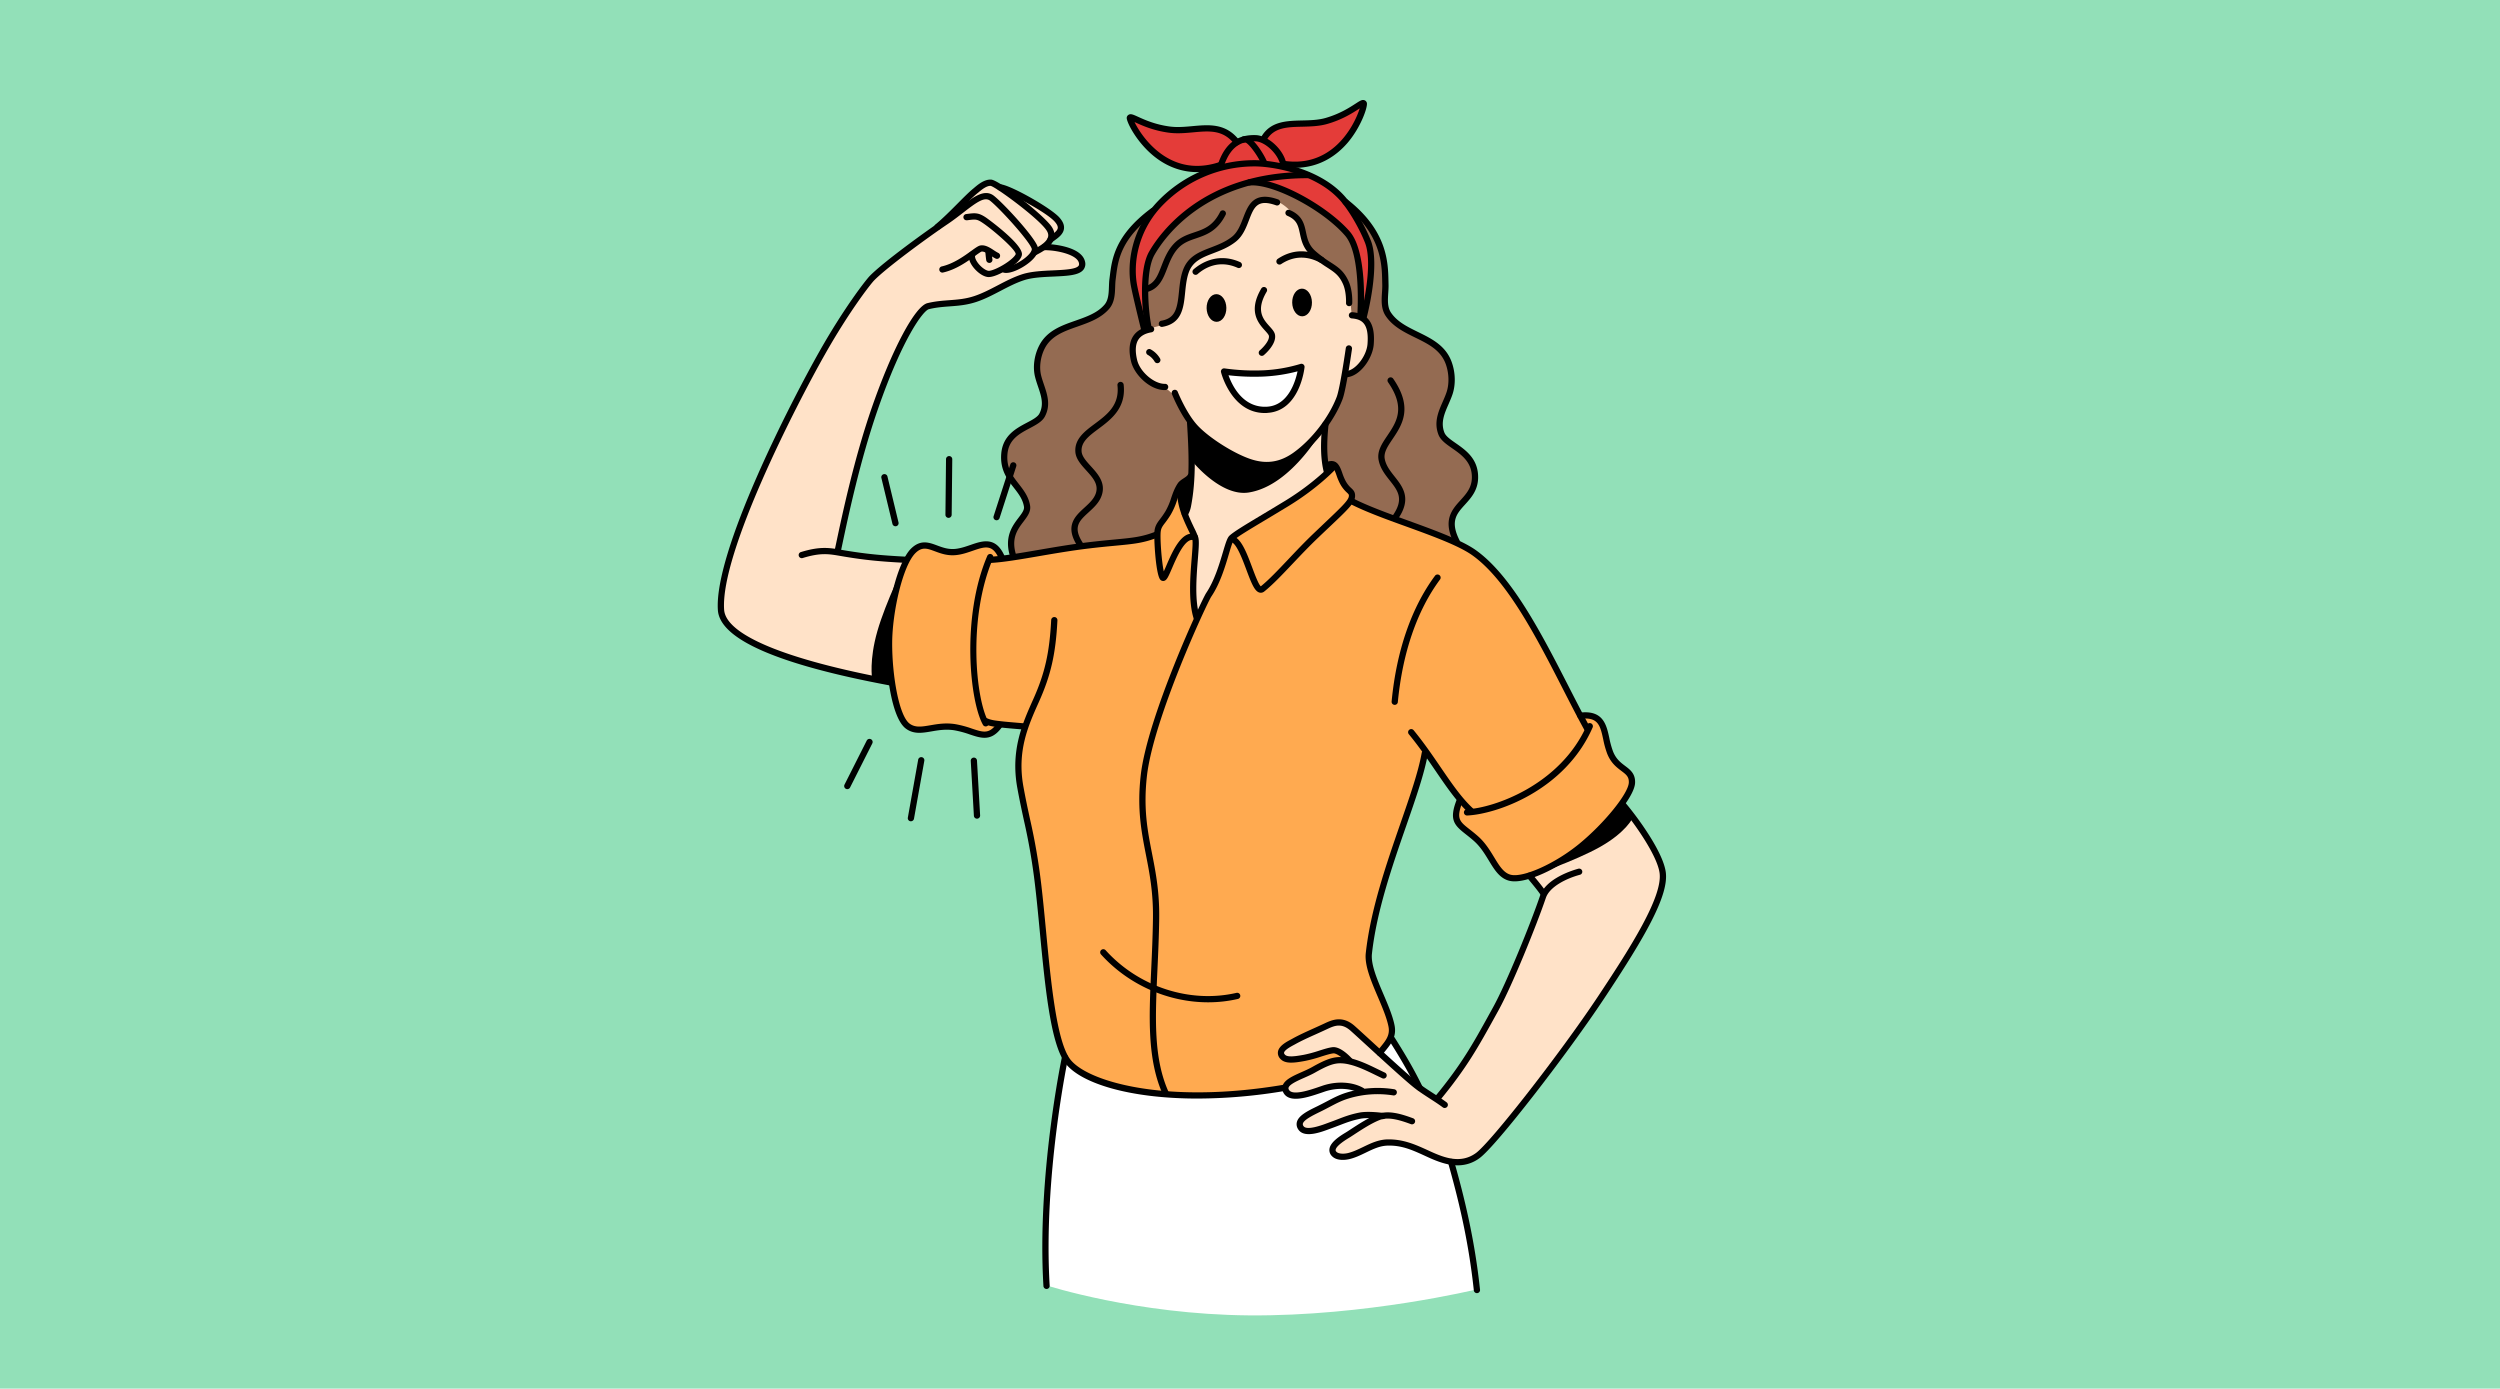 <svg id="Layer_1" data-name="Layer 1" xmlns="http://www.w3.org/2000/svg" viewBox="0 0 2742 1523"><defs><style>.cls-3,.cls-5,.cls-7{fill-rule:evenodd}.cls-3{fill:#fff}.cls-5{fill:#ffe2c8}</style></defs><path d="M0 0h2742v1523H0Z" style="fill-rule:evenodd;fill:#92e0b8" id="Ñëîé_3" data-name="Ñëîé 3"/><g id="Ñëîé_2" data-name="Ñëîé 2"><path d="M1140.58 382.51c1.27-2.6 8.06-12.15 15.48-16.41 19.75-11.35 51.63-20.68 55.94-27.09 12.89-19.19 4.39-43.09 15-64.83 13.71-28 32.75-39.61 32.75-39.61s51.78-37.7 107.5-39.11 115.41 33.45 115.41 33.45 22.94 15.4 32.07 44.38c6.15 19.51 1 54.57 8.47 71.73 7 16 32.65 19.83 50.06 32.73 7.31 5.42 15.42 16.44 17.62 23.61 1.42 4.64 1 15.74-.72 23.78-3.73 17.15-12 34.44-10.57 44.37 2.15 14.94 36.67 33 38.29 45.6 3.74 29.08-15.57 37.38-23.18 50.29-6 10.22-.41 28.09-.41 28.09l-483.86 16s-3.48-15.8.92-26c4.21-9.83 16.35-13.8 14.71-27.41-1.69-14.06-14-22.83-20.24-36.11-4.8-10.19-4.67-25.38-1.7-33.47 4.7-12.77 37.08-21 41-35.75 5.55-20.89-14.65-47.46-4.54-68.24Z" style="fill:#946b52;fill-rule:evenodd"/><path class="cls-3" d="m1168.17 1162.76 357.4-22.45s40.48 56.47 64.08 124.92S1620 1414.1 1620 1414.1s-121.76 29.72-250.34 28.61c-123.69-1.08-221.37-32.78-221.37-32.78s-2.79-68.88 4.39-141.34c5.72-58.07 15.49-105.83 15.49-105.83Z"/><path d="m1098.69 612.13 84.31-13.49 62-6.39 20.93-5.47 17.26-27.42 10.6-25.58 10.52-9.91 149.77-11.16 9.74-2 17.84 30.08 1.48 9.59s22.88 10.19 58.92 24c26.06 10 61.56 18.32 88 42.89 37.08 34.48 63.82 89.16 82 126 12.71 25.7 22.84 41.31 22.84 41.31s11.34-5.52 20.92 7.34c5.1 6.83 8.16 26.73 12.16 38 2.23 6.27 22.46 21.84 22 28.84-1 16.42-44.74 62.09-53.91 68.38-11.11 7.63-59 44.25-78.89 36.72-14.56-5.49-23.28-26.42-34.09-38.73-9.85-11.23-22.29-13.61-25.74-24.27-3.16-9.74 4-24.7 4-24.7l-36.52-52s-15.11 44.35-29.49 91.86c-9.34 30.84-21.27 67.56-27.89 93.42-5.47 21.37-6.47 34-6.87 41.49-.84 15.75 8.39 28 14.08 41.11 9.16 21.13 15.64 41 5 55-25.27 33.17-107.16 46.27-107.16 46.27s-146.39 22.76-212.12-8.8c-40.15-19.28-42.42-50.73-47.76-85-7.34-47.1-8.63-99.76-14.47-135.72-6.07-37.33-14-77.44-20-103.79-7.69-33.81 6.24-62.34 6.24-62.34l-28.06-1.8s-5.59 9.34-14.77 9.62c-11.42.35-28.22-8.37-44.87-8.5-15.19-.13-30.2 8.15-42.14-2.32-14.6-12.79-20-81.9-19.86-95.27.22-17.75 8.47-85.13 31.14-99.39 12.47-7.84 20.53 3.17 34.76 5.26 12.26 1.81 31.1-9.66 41.78-8.47 12.81 1.44 16.32 15.34 16.32 15.34Z" style="fill:#ffaa50;fill-rule:evenodd"/><path class="cls-5" d="M807.82 588.35c15.73-46.41 60.89-143.34 98.84-210.47 26.1-46.15 51.22-75.52 51.22-75.52l72-55.8 47.54-43.88 9.55-1.92 27.18 10.24s41.55 19.41 49.8 34.28c4.39 7.92-8.58 15.58-8.58 15.58l-8.24 9.62s19.45 1.41 31.27 7.52c10.31 5.34 14.21 15.1 2.23 19.67-9.85 3.76-36 2.61-56 6.23-20.55 3.72-39.32 19-58.8 24.64-19.1 5.55-35.74 3.86-47.52 8-5 1.78-10.5 7-12.7 10.42-8.16 12.6-18.33 32.78-26 49.41-36.83 80-61.34 208.43-61.34 208.43l38.3 5.2 37 5.06s-12.85 34.8-16.24 60.57.35 73 .35 73-39.15-6.63-83.05-18.53c-37.32-10.13-78.35-23.15-98.7-48.84-14.86-18.85 5.21-73.18 11.89-92.91ZM1380.59 220.4c20.38-8 37.16 12.21 44.16 22.75 4.35 6.56 7.21 23.7 12.3 31.26 6 8.88 33.79 22.14 37.69 30.57 6.14 13.29 7.66 39.59 7.66 39.59s25.47 2.83 21.74 30.19c-3.47 25.51-27.7 36.21-27.7 36.21l-8.58 30-14.38 25.16a155.17 155.17 0 0 0-.74 23.82c.6 13.09 3.16 28.52 3.16 28.52s-3.31 6.55-30 24.83-76.63 48.29-76.63 48.29a260 260 0 0 1-13.57 40.24c-9.23 21.29-23.31 44.93-23.31 44.93s-3.53-9-3.89-30.29 2.44-54.81 2.44-54.81l-12.28-29.07 8.48-31-1.73-67.25s-9-24.3-23.92-36.29c-10.76-8.65-19-4.06-27.13-13.78-5.09-6.08-13.09-23.54-12.48-35.56 1.28-25.33 39.41-14.15 49.32-34.47 3.85-7.88 3.59-40.86 11.65-52.12 12.24-17.08 35-13.95 52.65-32.69 9.21-9.78 14.28-34.78 25.09-39.03ZM1737.69 924.91a236.38 236.38 0 0 0 42.53-42.27s49.68 55.77 43.5 86.11c-2.33 11.5-24.65 55.89-31.71 68.25-32 56.12-79.53 122-119.4 171.68-24.21 30.16-43.82 57.24-60.6 64.07-6.75 2.75-19.38 1.92-34-3.08-16.11-5.51-34.73-15.44-53.49-16.29-14.71-.66-27.24 7.95-39 12.78-9.39 3.85-18.16 4.24-22.14.72-8.3-7.34 7.83-17.91 24-28.1 9.84-6.19 21.13-14.52 21.13-14.52s-8.81-2-21.28 1.19c-17 4.36-40.43 14.31-53.8 14.78-6.45.23-7.35-5.94-8.32-7.44-4.43-6.88 65.67-36 65.67-36s-9.22-6.25-25.53-4.51c-15.47 1.66-37.75 11.36-48.57 9.67-5.84-.91-6.92-8.46-7.68-10.34-1.9-4.69 17.84-11.63 34.31-19.58a162.33 162.33 0 0 1 32.9-11.26S1466 1148.14 1455 1153c-9.88 4.36-26.44 9.12-37.87 9.14-7.59 0-12.46-3.36-13.29-5.62-2.48-6.79 15.4-16.22 34.9-24.59 13.39-5.74 28.78-12.93 34-10.65 12.87 5.67 41 35.26 64.22 55.24 21.9 18.82 39.36 28.26 39.36 28.26s31-35.53 60.41-92 57.1-133.78 57.1-133.78l-17.18-17.45s35.15-16.91 61.04-36.64Z"/><path d="M1241.46 128.77c3.14-1.27 7.29 3 14.45 6.16 9.24 4.07 22.41 7.46 33.47 7.19 11.24-.28 23.68-.76 36.58-1.37 11.71-.55 30.8 14.13 30.8 14.13l13.66-3 14.45-.08s9.11-11.08 19.94-13.69c15.58-3.76 36.72-.18 56.1-6.83 16.48-5.66 32.56-20.06 34.82-17.49 2.83 3.22-9.85 34.81-27.39 48.37-24.31 18.79-56.5 20.43-56.5 20.43s22.08 5 40.91 19.16c17.38 13.09 34.77 32.87 44.18 52.81 19.61 41.56-3 92.55-3 92.55s12.23-57.35-18-94.08c-17.15-20.89-52.51-38.85-75.94-47.23-17.79-6.37-26.81-5.63-26.81-5.63s-15.22 2.31-34.79 11.71c-22.51 10.82-50.66 30.11-66.38 50.77-29.37 38.62-16.3 92-16.3 92s-26.48-54.37-6-97.43c8.62-18.06 21.43-35.64 38.13-48.21 23.11-17.39 49.94-26.58 49.94-26.58s-30.74 8.69-60.66-6.6c-17.02-8.71-47.12-42.45-35.66-47.06Z" style="fill:#e43c39;fill-rule:evenodd"/><path class="cls-7" d="M1293 535.32s10.37-12.81 12-7.39-1.48 26.49-4.48 28.34-7.52-20.95-7.52-20.95Z"/><path d="M982.16 577.21a3.43 3.43 0 0 1-3.33-2.63l-12.09-50.19a3.43 3.43 0 1 1 6.66-1.61L985.49 573a3.43 3.43 0 0 1-2.53 4.14 3.73 3.73 0 0 1-.8.07ZM1040.34 568a3.42 3.42 0 0 1-3.39-3.46l.64-60.93a3.46 3.46 0 0 1 3.47-3.39 3.43 3.43 0 0 1 3.39 3.46l-.65 60.93a3.43 3.43 0 0 1-3.46 3.39ZM1093 570.64a3.49 3.49 0 0 1-1-.17 3.43 3.43 0 0 1-2.21-4.31l18.32-56.79a3.42 3.42 0 1 1 6.52 2.1l-18.32 56.79a3.43 3.43 0 0 1-3.31 2.38ZM929.34 865.54a3.43 3.43 0 0 1-3.06-5l24.4-48.36a3.43 3.43 0 0 1 6.12 3.09l-24.4 48.35a3.42 3.42 0 0 1-3.06 1.92ZM999.09 900.77a4.16 4.16 0 0 1-.6 0 3.43 3.43 0 0 1-2.77-4l11.35-63.64a3.43 3.43 0 0 1 6.75 1.2L1002.46 898a3.43 3.43 0 0 1-3.37 2.77ZM1071.57 897.94a3.42 3.42 0 0 1-3.41-3.23l-3.45-60.32a3.43 3.43 0 0 1 6.84-.4l3.45 60.33a3.42 3.42 0 0 1-3.23 3.61Z"/><path class="cls-7" d="m1778.9 883.7 11.8 13.48s-7.12 15.44-35.14 31.38-76.94 32.38-76.94 32.38 31.69-15.26 56.77-34.57 43.51-42.67 43.51-42.67ZM962.27 692.34c9.18-32.07 31-76.28 31-76.28s-11.86 31.45-15.67 64.67.42 68.19.42 68.19l-21.46-4.58s-3.46-19.93 5.71-52Z"/><path d="M1577.05 1207.7a3.43 3.43 0 0 1-2.64-5.61c28.76-34.89 41.4-57.8 58.91-89.52l4.32-7.83c14.68-26.5 41.31-92.37 51.42-122.14 6.56-19.3 36.18-28.18 42-29.77a3.43 3.43 0 1 1 1.79 6.62c-14.6 3.94-33.13 12.94-37.35 25.35-10.19 30-37.06 96.45-51.91 123.26l-4.32 7.82c-17.68 32-30.46 55.19-59.63 90.57a3.4 3.4 0 0 1-2.59 1.25Z"/><path d="M1584.5 1215.26a3.4 3.4 0 0 1-2-.68c-4.58-3.4-9.48-6.57-14.22-9.63-5.48-3.55-11.14-7.21-16.51-11.34-9.31-7.17-34.22-30-52.41-46.66-7.86-7.19-14.5-13.29-18.17-16.54-10.09-8.94-18-5.23-25.66-1.65l-.83.38c-4.26 2-8.2 3.76-11.92 5.44-8.14 3.66-15.17 6.82-22.14 10.7l-1.63.88c-3 1.62-10.12 5.4-10.65 8.43 0 .26-.16.93 1 2.16 2.55 2.82 9.79 2.15 20.65.15a142.83 142.83 0 0 0 17-4.59c5.54-1.75 10.31-3.26 14.49-3.76 8.89-1 19.59 10.52 21.66 12.85a3.42 3.42 0 1 1-5.12 4.55c-4.17-4.67-11.84-11-15.73-10.6-3.53.43-8.24 1.92-13.23 3.49a146.86 146.86 0 0 1-17.79 4.8c-12.09 2.24-21.76 3.48-27-2.3a9.2 9.2 0 0 1-2.61-7.92c1.11-6.32 9-10.52 14.17-13.3l1.53-.83c7.22-4 14.38-7.24 22.66-11 3.69-1.66 7.61-3.42 11.84-5.39l.81-.38c7.82-3.67 19.65-9.2 33.11 2.73 3.69 3.27 10.37 9.39 18.26 16.62 18.1 16.58 42.88 39.29 52 46.28 5.14 4 10.69 7.55 16 11 4.83 3.13 9.83 6.36 14.59 9.89a3.43 3.43 0 0 1-2 6.18Z"/><path d="M1421.21 1205.13c-6.09 0-11.11-1.82-13.7-6.93a9.6 9.6 0 0 1-.62-7.71c2.29-6.43 11.34-10.44 20.92-14.7 3.86-1.71 7.85-3.48 11.08-5.3 13.77-7.8 21.44-10.69 29.3-11.08 14.38-.71 30.29 7.09 43.1 13.34 2.68 1.31 5.26 2.57 7.68 3.69a3.42 3.42 0 0 1-2.86 6.22c-2.47-1.14-5.1-2.42-7.83-3.75-12.1-5.91-27.16-13.22-39.76-12.65-6.66.32-13.53 3-26.26 10.19-3.52 2-7.66 3.83-11.66 5.61-7.11 3.15-15.95 7.07-17.25 10.73a2.72 2.72 0 0 0 .28 2.32c3.64 7.19 23.57.29 34.27-3.41l2.38-.82c15.69-5.37 33-4.45 45.08 2.4a3.42 3.42 0 1 1-3.37 6c-10.48-5.91-25.61-6.63-39.49-1.88l-2.36.82c-9.06 3.09-20.14 6.91-28.93 6.91Z"/><path d="M1435.45 1243.92c-4.75 0-8.92-1.31-11.4-5a10 10 0 0 1-1.6-8.4c2-7.22 11.91-12.08 22.45-17.22 4-2 7.41-3.75 10.58-5.43 7-3.68 13-6.86 21-9.39a115.92 115.92 0 0 1 52.77-3.79 3.43 3.43 0 0 1-1.17 6.76 108.9 108.9 0 0 0-49.55 3.57c-7.43 2.34-12.94 5.24-19.9 8.91-3.23 1.71-6.72 3.55-10.78 5.53-7.47 3.64-17.69 8.64-18.84 12.85a3.2 3.2 0 0 0 .69 2.8c3.49 5.25 20.61-1.18 26.24-3.29l2.32-.86c3.15-1.13 6-2.21 8.67-3.25 7.71-3 14.36-5.51 24-7.41s25.48.28 26.15.38a3.43 3.43 0 1 1-1 6.79c-.15 0-15.38-2.11-23.88-.45-9.08 1.79-15.47 4.25-22.88 7.09-2.74 1.05-5.61 2.16-8.81 3.31l-2.24.82c-5.9 2.22-15.12 5.68-22.82 5.68Z"/><path d="M1598.82 1278.14c-10.92 0-21.88-4-32.45-8.85l-1.73-.79c-14.83-6.8-26.54-12.37-42.33-12-8.68.12-16.21 3.77-24.19 7.63-5.66 2.74-11.5 5.57-17.9 7.14-2.25.55-13.74 3-19.61-3.52a9.17 9.17 0 0 1-2.46-7.63c1.11-7.74 12-14.44 17.88-18l1.73-1.08 3.53-2.3c8.87-5.8 19.92-13 29.79-16.83 11.86-4.57 26.32 0 38.94 4.68a3.43 3.43 0 0 1-2.37 6.43c-11.46-4.23-24.48-8.43-34.1-4.72-9.19 3.55-19.91 10.55-28.51 16.18l-3.56 2.32c-.48.31-1.12.7-1.86 1.15-3.84 2.36-14 8.62-14.69 13.17a2.35 2.35 0 0 0 .77 2.06c2.24 2.49 8.18 2.62 12.88 1.47 5.7-1.41 11-4 16.55-6.66 8.3-4 16.89-8.18 27.08-8.32 17.33-.19 30.29 5.7 45.29 12.58l1.72.79c15.38 7 33.16 13.54 49.55 1.64s92.8-109.91 134-171.9c36.12-54.33 71.08-109.54 67.44-135.43-2.67-19.06-27-53.79-42.73-72.48a3.43 3.43 0 0 1 5.25-4.41c14 16.6 41.17 53.84 44.27 75.94 3.6 25.62-22.4 70.8-68.53 140.17-39 58.67-117.17 160.2-135.69 173.65a39.7 39.7 0 0 1-23.96 7.92Z"/><path d="M1692.21 982.45a3.43 3.43 0 0 1-2.84-1.52c-4.07-6-14.32-18-14.42-18.12a3.43 3.43 0 0 1 5.21-4.47c.43.51 10.61 12.4 14.89 18.76a3.43 3.43 0 0 1-.93 4.76 3.36 3.36 0 0 1-1.91.59ZM1513.41 1158.36a3.37 3.37 0 0 1-2-.63 3.42 3.42 0 0 1-.81-4.78c1.26-1.76 2.65-3.49 4.05-5.22 5.4-6.68 10.07-12.44 8.25-21.71-1.92-9.73-6.92-21.45-11.75-32.79-7.21-16.89-14.65-34.34-13.18-47.75 5.19-47.64 22.65-97.91 38-142.27 10.55-30.39 19.67-56.63 23.32-77.29a3.43 3.43 0 1 1 6.75 1.19c-3.75 21.2-12.94 47.69-23.59 78.35-15.29 44-32.61 93.9-37.72 140.76-1.27 11.63 5.82 28.25 12.67 44.32 5 11.66 10.12 23.72 12.17 34.16 2.44 12.41-4 20.34-9.64 27.34-1.31 1.62-2.62 3.23-3.79 4.88a3.43 3.43 0 0 1-2.73 1.44Z"/><path d="M1556.88 1196.18a3.43 3.43 0 0 1-3.08-1.92c-10.15-20.71-20-36.84-30.12-52.89a3.43 3.43 0 0 1 5.8-3.65c10.18 16.22 20.17 32.51 30.47 53.52a3.42 3.42 0 0 1-3.07 4.94ZM1619.89 1418.32a3.42 3.42 0 0 1-3.4-3.06c-6-56.39-17.62-102.3-28.2-139.78a3.43 3.43 0 1 1 6.6-1.86c10.65 37.75 22.36 84 28.41 140.91a3.43 3.43 0 0 1-3 3.77ZM1147.86 1413.75a3.43 3.43 0 0 1-3.42-3.22c-7.22-120.31 20-250 20.32-251.33a3.43 3.43 0 1 1 6.71 1.43c-.28 1.28-27.35 130.13-20.18 249.49a3.44 3.44 0 0 1-3.22 3.63Z"/><path d="M1313.23 1204.89c-74.91 0-129.37-17-145.55-39.79-15.65-22.08-21.6-84.38-27.35-144.63-1.71-17.92-3.33-34.84-5.16-50.06A662.47 662.47 0 0 0 1123 899.7c-2.3-10.62-4.68-21.6-7.21-35.49-7.56-41.44 5.74-71.11 17.48-97.28 12.71-28.35 17.85-51.09 19.67-86.91a3.48 3.48 0 0 1 3.6-3.25 3.44 3.44 0 0 1 3.25 3.6c-1.87 36.77-7.17 60.15-20.27 89.37-11.88 26.49-24.17 53.89-17 93.24 2.51 13.78 4.88 24.7 7.17 35.27A669.89 669.89 0 0 1 1142 969.6c1.83 15.3 3.45 32.26 5.17 50.22 5.4 56.59 11.53 120.73 26.12 141.32 17.45 24.61 104.13 50.72 234.78 28.58a3.47 3.47 0 0 1 4 2.81 3.43 3.43 0 0 1-2.81 4 578.32 578.32 0 0 1-96.03 8.36ZM1455.2 520.19a3.42 3.42 0 0 1-3.33-2.62c-3.35-13.9-3.83-30-1.57-52.23a3.43 3.43 0 1 1 6.82.69c-2.19 21.42-1.75 36.82 1.41 49.93a3.44 3.44 0 0 1-2.53 4.14 3.7 3.7 0 0 1-.8.09ZM1740.66 802.27a3.44 3.44 0 0 1-3-1.77c-7.5-13.63-15.16-28.59-23.27-44.44-28.73-56.1-61.28-119.7-99.53-147-14.92-10.65-44.29-21.32-72.69-31.63-22.18-8-45.12-16.38-61.38-24.78a3.43 3.43 0 0 1 3.15-6.09c15.86 8.2 38.59 16.45 60.57 24.43 28.83 10.47 58.65 21.3 74.33 32.49 39.61 28.28 72.57 92.66 101.65 149.46 8.08 15.8 15.72 30.71 23.18 44.25a3.44 3.44 0 0 1-1.35 4.66 3.4 3.4 0 0 1-1.66.42ZM1613.07 892.42a3.4 3.4 0 0 1-2.32-.91c-13-12-24.43-28.73-36.52-46.43-9-13.17-18.28-26.79-29.12-39.91a3.43 3.43 0 0 1 5.29-4.36c11 13.36 20.42 27.11 29.49 40.4 11.86 17.37 23.06 33.78 35.51 45.27a3.43 3.43 0 0 1-2.33 5.94Z"/><path d="M1529.75 773.1h-.33a3.43 3.43 0 0 1-3.09-3.73c5.28-55.37 21.74-103.05 47.59-137.88a3.43 3.43 0 0 1 5.51 4.09c-25.12 33.82-41.12 80.31-46.28 134.44a3.41 3.41 0 0 1-3.4 3.08ZM1609.13 894.46a3.43 3.43 0 0 1-.15-6.86c29.12-1.32 102.69-26.48 131.59-92.57a3.43 3.43 0 0 1 6.28 2.75c-30.48 69.69-105.85 95.22-137.56 96.67Z"/><path d="M1661.25 966.67a24.43 24.43 0 0 1-6.26-.74c-10.29-2.76-16-12.12-22-22-4.54-7.47-9.24-15.2-16.38-21.55-3.22-2.86-6.23-5.23-8.9-7.32-12.75-10-18.51-15.77-10.24-37.38a3.43 3.43 0 1 1 6.4 2.45c-6.83 17.85-3.07 20.79 8.08 29.54 2.74 2.15 5.84 4.59 9.22 7.59 7.9 7 13.09 15.57 17.68 23.11 5.52 9.08 10.29 16.93 17.92 19 13.63 3.61 48.76-12.12 75.16-33.74 27.55-22.56 54.07-55.27 54.56-67.31.27-6.41-2.91-8.8-8.16-12.77s-11.6-8.75-15.63-19.07a100.55 100.55 0 0 1-4.3-15.6c-3.25-14.92-5.42-24.75-24.61-22.49a3.42 3.42 0 1 1-.81-6.8c25.41-3 29 13.37 32.12 27.83a95.43 95.43 0 0 0 4 14.57c3.32 8.51 8.44 12.36 13.37 16.09 5.56 4.19 11.3 8.52 10.89 18.53-.71 17-34.19 53.58-57.07 72.32-22.53 18.37-55.52 35.74-75.04 35.74ZM1081.13 796.76a3.42 3.42 0 0 1-3-1.75c-14.55-25.82-24-118.15 4.79-185.47a3.43 3.43 0 0 1 6.3 2.7c-28 65.42-19.1 154.6-5.12 179.41a3.42 3.42 0 0 1-3 5.11Z"/><path d="M1079.81 809.21c-5.16 0-10.46-1.77-16.12-3.65a107.52 107.52 0 0 0-16.65-4.51c-9.49-1.58-18-.12-25.43 1.16-10.07 1.73-19.58 3.36-28.2-3.16-16.07-12.15-21.85-64.19-21.71-94.13.17-35.88 12.46-89 28-103.67 10.25-9.65 19.34-6.27 28.13-3 6.1 2.27 12.41 4.62 20.37 3.73 5.64-.63 11.1-2.52 16.38-4.34 12.92-4.47 27.57-9.54 37.17 12.06a3.43 3.43 0 1 1-6.26 2.79c-7-15.86-15.19-13-28.67-8.38-5.37 1.86-11.47 4-17.86 4.68-9.58 1.07-17-1.69-23.51-4.11-8.37-3.11-13.9-5.17-21 1.57-14.15 13.33-25.74 64.9-25.9 98.71-.16 35.74 7.43 79.89 19 88.63 6.24 4.73 13.59 3.47 22.9 1.87 8-1.37 17.09-2.93 27.72-1.15a113.37 113.37 0 0 1 17.69 4.75c12.52 4.18 18.82 6.27 27.24-5.1a3.43 3.43 0 1 1 5.51 4.07c-6.29 8.48-12.43 11.18-18.8 11.18ZM1299.54 567.21a3.38 3.38 0 0 1-1.72-.47 3.42 3.42 0 0 1-1.23-4.69 24 24 0 0 0 2.89-7.52c5.73-29 4.41-59.53 2.41-90.92a3.42 3.42 0 1 1 6.83-.44c2 31.86 3.37 62.92-2.51 92.69a31 31 0 0 1-3.71 9.66 3.43 3.43 0 0 1-2.96 1.69Z"/><path d="M1086.24 617.45a3.42 3.42 0 0 1-.17-6.84c13.66-.72 31.65-3.81 52.48-7.39 16.89-2.9 36-6.2 54.85-8.45 11.88-1.42 21.19-2.3 29.4-3.07 19.38-1.82 30-2.83 44.59-8.62a3.42 3.42 0 1 1 2.54 6.36c-15.46 6.16-26.48 7.2-46.48 9.08-8.18.77-17.44 1.64-29.24 3.06-18.64 2.23-37.69 5.5-54.5 8.39-21 3.62-39.21 6.75-53.29 7.48ZM1123 800.17h-.28c-.77-.06-18.77-1.53-23.74-2.12l-2.4-.27c-5.63-.63-11.45-1.28-16.62-3.68a3.42 3.42 0 1 1 2.88-6.21c4.16 1.92 9.18 2.48 14.5 3.08l2.44.28c4.85.57 23.31 2.07 23.49 2.09a3.43 3.43 0 0 1-.27 6.84ZM1033.61 299a3.43 3.43 0 0 1-.75-6.77c12.92-2.92 24.61-11.37 32.35-17 5.41-3.91 8.12-5.81 10.53-6.09 5.28-.64 10.23 2.63 14.6 5.5a47 47 0 0 0 4.43 2.69 3.43 3.43 0 1 1-3 6.15 51.6 51.6 0 0 1-5.16-3.11c-3.39-2.23-7.21-4.79-10-4.42-1 .25-4.49 2.79-7.32 4.84-8.19 5.92-20.56 14.87-34.85 18.09a3.35 3.35 0 0 1-.83.12Z"/><path d="M1085.1 288.37a3.44 3.44 0 0 1-3.38-2.85c-.5-2.93-.92-8.28-.94-8.5a3.43 3.43 0 1 1 6.83-.54s.42 5.25.87 7.88a3.43 3.43 0 0 1-2.8 4 3.79 3.79 0 0 1-.58.01Z"/><path d="M1084.37 303.88a9 9 0 0 1-1.5-.11c-6.49-1.06-13.55-7.45-17.17-13.21-2.82-4.48-3.77-8.7-2.73-12.22a3.42 3.42 0 1 1 6.57 1.93c-.44 1.51.29 4 2 6.64 3.06 4.87 8.77 9.49 12.47 10.1 3.08.49 13.48-3.91 22.22-10.37 6.12-4.51 7.71-7.34 7.81-8.06-.22-5.15-25-26.58-36.23-34.1-6.38-4.29-7.79-4.1-16.89-2.9h-.38a3.42 3.42 0 0 1-.9-6.79l.38-.05c9.52-1.26 13.08-1.73 21.61 4 .41.28 40.79 29.15 39.2 40.72-.49 3.6-4 7.86-10.53 12.65s-18.67 11.77-25.93 11.77Z"/><path d="M977 751.88a4.46 4.46 0 0 1-.63 0c-123.22-23-186.8-50.8-189-82.62C783 605.3 866.61 442.13 899.2 384.65c26.72-47.14 50.42-77.58 54.75-82 15.14-15.46 61.07-48.68 82.29-63 5.83-3.94 11.12-8 16.25-12 14.69-11.39 27.37-21.21 37.88-12.72 11.56 9.33 44 44.68 47.73 55.61 1 2.92.82 7.74-5.54 14.15-8.39 8.46-24.6 16.68-32.16 14.22a3.42 3.42 0 0 1 2.13-6.51c3.6 1.19 17.15-4.45 25.17-12.53 3.47-3.51 4.29-6 3.9-7.14-3-8.8-34.14-43.26-45.54-52.47-6-4.85-14.63 1.38-29.38 12.8-5 3.85-10.59 8.21-16.6 12.28-24.64 16.65-67.75 48.36-81.23 62.13-4.19 4.27-27.3 34-53.69 80.58C872.85 445 790 606.52 794.22 668.74c1.88 27.51 67 54.62 183.4 76.35a3.42 3.42 0 0 1-.63 6.79Z"/><path d="M1135 280.07a3.43 3.43 0 0 1-1.59-6.46l.44-.23c4.88-2.56 14-7.33 15.62-13.42.59-2.21.11-4.51-1.46-7-8.28-13.14-55.8-47.91-61.42-49.07-4.48-.38-10.3 4.52-13.4 7.12l-1.25 1c-4.41 3.58-10 9.23-16.53 15.78-7.64 7.68-16.29 16.4-25 23.68a3.42 3.42 0 0 1-4.39-5.25c8.48-7.09 17-15.68 24.54-23.26 6.65-6.69 12.39-12.47 17.09-16.27l1.16-1c4.12-3.44 11-9.22 18.41-8.68 8.9.63 58.7 39.69 66.6 52.24 2.62 4.15 3.39 8.34 2.28 12.46-2.42 9-13.24 14.65-19 17.7l-.44.23a3.49 3.49 0 0 1-1.66.43Z"/><path d="M1152.39 266a3.43 3.43 0 0 1-2-6.2l1.78-1.28c3.77-2.68 7.68-5.45 8-8.46.21-1.88-.93-4.22-3.39-7-10.07-11.23-54.38-34-59.71-34.05a3.48 3.48 0 0 1-3.49-3.35 3.37 3.37 0 0 1 3.19-3.5c9.2-.44 55.31 25.39 65.11 36.33 3.87 4.31 5.54 8.33 5.1 12.29-.67 6-6.08 9.9-10.84 13.29l-1.73 1.23a3.34 3.34 0 0 1-2.02.7ZM919 606.77a3.51 3.51 0 0 1-.72-.07 3.44 3.44 0 0 1-2.64-4.07l1.29-6c6.94-32.71 19.85-93.58 39.36-149.79 22.21-64 47.26-111 60.91-114.36 8.68-2.11 16.47-2.68 24-3.24 9.16-.68 17.81-1.32 27.63-4.6 8.68-2.9 17.12-7.31 25.28-11.58 8.59-4.5 17.48-9.15 26.92-12.22 10-3.24 22.8-3.81 34.13-4.32 11.68-.53 24.93-1.12 27.82-5 .37-.49.81-1.37.34-3.28-2.35-9.5-26-14.07-37.86-13.8a3.51 3.51 0 0 1-3.5-3.36 3.42 3.42 0 0 1 3.36-3.49c8.4-.14 40.6 2.58 44.65 19a10.29 10.29 0 0 1-1.5 9c-4.84 6.47-17.27 7-33 7.74-10.9.48-23.25 1-32.32 4-8.89 2.89-17.52 7.41-25.87 11.77s-17.08 8.94-26.28 12c-10.63 3.55-20.12 4.25-29.3 4.93-7.25.54-14.75 1.09-22.88 3.07-6.13 1.49-28.75 31.24-56.06 110-19.36 55.8-32.22 116.4-39.13 149l-1.28 6a3.44 3.44 0 0 1-3.35 2.67Z"/><path d="M992.86 617.33h-.18c-27.39-1.44-43.25-3-65.32-6.61-1.9-.31-3.7-.62-5.45-.92-12.73-2.21-21.91-3.8-41.31 2.2a3.43 3.43 0 1 1-2-6.55c20.95-6.44 31.34-4.64 44.49-2.35l5.38.91c21.78 3.52 37.47 5.1 64.57 6.52a3.43 3.43 0 0 1-.17 6.85Z"/><path class="cls-3" d="M1342.55 407.48a236.93 236.93 0 0 0 43.37 2.13 168 168 0 0 0 41.5-7.14s-4.72 44.94-37.32 47c-36.74 2.4-47.55-41.99-47.55-41.99Z"/><path d="M1387.3 453c-36.75 0-48-44.28-48.08-44.74a3.44 3.44 0 0 1 .81-3.14 3.52 3.52 0 0 1 3.07-1.06 233.69 233.69 0 0 0 42.66 2.09 166.11 166.11 0 0 0 40.57-7 3.48 3.48 0 0 1 3.24.58 3.43 3.43 0 0 1 1.26 3c-.2 1.95-5.43 47.84-40.51 50.1-1.03.17-2.04.17-3.02.17Zm-39.9-41.44c3.88 11 15.77 36.2 42.48 34.5 23-1.48 30.9-27.47 33.25-38.78a178.61 178.61 0 0 1-37.06 5.72 244.34 244.34 0 0 1-38.67-1.41Z"/><path d="M1389.31 513.45a61.74 61.74 0 0 1-19.32-3.27c-19.81-6.49-48-24.32-61.54-38.94-13.2-14.22-22.78-38.19-23.18-39.21a3.43 3.43 0 0 1 6.37-2.52c.09.23 9.52 23.8 21.83 37.08 12.67 13.66 40.08 31 58.65 37.08 17.08 5.6 31.93 3.28 46.7-7.3 19.77-14.17 38.77-38.7 47.26-61 3.78-10 9.92-53.23 10-53.67a3.43 3.43 0 0 1 6.79 1c-.25 1.81-6.31 44.48-10.36 55.15-8.94 23.49-28.9 49.28-49.68 64.17-10.75 7.61-21.83 11.43-33.52 11.43ZM1384 390.32a3.43 3.43 0 0 1-2.2-6.06c2.85-2.39 10.81-10.43 9.94-15.85-.21-1.32-2.28-3.61-4.27-5.82-7.1-7.88-19-21-4-46.28a3.43 3.43 0 0 1 5.89 3.5c-12.42 20.89-3.78 30.48 3.16 38.19 2.9 3.22 5.41 6 5.94 9.32 1.64 10.24-10.87 21-12.31 22.21a3.43 3.43 0 0 1-2.15.79ZM1403.33 290.19a3.43 3.43 0 0 1-1.9-6.28c21-14 40.18-7.13 49.73-1.79a3.42 3.42 0 0 1-3.34 6c-8.19-4.57-24.6-10.45-42.6 1.52a3.45 3.45 0 0 1-1.89.55Z"/><path class="cls-7" d="M1306.26 465.19a240.2 240.2 0 0 0 39 30.6c22.87 14.12 44.65 13.5 58.06 10.34 3-.71 11.94-3.44 21.83-11.54 13.39-11 28.1-28 28.1-28s-35.21 66.09-83.79 73.6c-30.31 4.69-61.37-33.82-61.37-33.82Z"/><path d="M1477.07 413.79a3.43 3.43 0 0 1-.29-6.84c10-.86 22.11-16.41 23.11-29.71 1.64-22-5.74-27.14-17.31-28a3.42 3.42 0 1 1 .51-6.83c23.41 1.75 24.7 21 23.63 35.35-1.14 15.18-14.91 34.79-29.36 36Z"/><path class="cls-7" d="M1345.07 337.63c-.13-8.38-5.09-15.1-11.07-15s-10.73 7-10.59 15.36 5.09 15.1 11.08 15 10.72-6.99 10.58-15.36Z"/><path d="M1311.34 301.46a3.43 3.43 0 0 1-2.26-6c7-6.12 26-19.15 51.08-8a3.42 3.42 0 1 1-2.78 6.26c-20.73-9.24-36.33.34-43.79 6.87a3.4 3.4 0 0 1-2.25.87ZM1277.44 427.85c-16.34 0-33.46-17-36.89-31.39-2.82-11.84-2-21.24 2.42-27.92 3.8-5.73 10.13-9.36 18.83-10.82a3.43 3.43 0 1 1 1.13 6.76c-6.75 1.13-11.54 3.77-14.24 7.84-3.34 5-3.84 12.63-1.47 22.55 3.09 13 18.76 26.43 30.6 26.12a3.43 3.43 0 0 1 .16 6.86Z"/><path d="M1269.37 398.33a3.43 3.43 0 0 1-2.93-1.63 20.19 20.19 0 0 0-7.5-7.43 3.43 3.43 0 0 1 2.87-6.22 26.7 26.7 0 0 1 10.47 10.06 3.43 3.43 0 0 1-2.91 5.22ZM1254.88 364.18a3.43 3.43 0 0 1-3.32-2.6c-.38-1.52-9.31-37.45-11.28-48.49-4.31-24.2.61-60.53 27.34-89.94a147.17 147.17 0 0 1 108.68-47.49h.15c17.1 0 67.87 6.87 97 38 11.78 12.61 24 34.75 30.06 50.1 10.57 27-4 82.73-4.63 85.09a3.43 3.43 0 0 1-6.63-1.76c.15-.55 14.64-55.94 4.88-80.82-5.64-14.39-17.61-36.08-28.69-47.94-27.41-29.33-75.67-35.79-92-35.8h-.14a140.29 140.29 0 0 0-103.61 45.24c-25.06 27.57-29.69 61.53-25.66 84.13 1.92 10.81 11.09 47.67 11.18 48a3.42 3.42 0 0 1-2.5 4.15 3.31 3.31 0 0 1-.83.13Z"/><path d="M1492.15 348.76h-.25a3.41 3.41 0 0 1-3.17-3.66c0-.65 4.44-65.85-13.36-86.53-24.51-28.48-79.33-57.28-104.73-55.13a3.43 3.43 0 0 1-.59-6.83c30.06-2.62 86.84 30 110.52 57.49 19.62 22.81 15.19 88.69 15 91.49a3.42 3.42 0 0 1-3.42 3.17Z"/><path d="M1259.83 363.38a3.42 3.42 0 0 1-3.32-2.63c-3.76-15.67-8.15-63.89 3.82-84.74 11.77-20.52 59.08-87.4 173.62-87.4a3.55 3.55 0 0 1 3.71 3.43 3.42 3.42 0 0 1-3.43 3.42h-.23c-110.88 0-156.37 64.25-167.68 84-10.85 18.92-6.56 65.3-3.1 79.73a3.44 3.44 0 0 1-2.53 4.14 3.72 3.72 0 0 1-.86.05ZM1339.44 183.64a3.43 3.43 0 0 1-3.24-4.54c9.77-28.31 28.08-31.2 40.88-30.92 13.92.31 31 16.13 33.76 31.35a3.42 3.42 0 1 1-6.73 1.25c-2.17-11.8-16.65-25.51-27.18-25.75-12.38-.29-26.09 2.64-34.26 26.3a3.41 3.41 0 0 1-3.23 2.31Z"/><path d="M1386.19 181.45a3.43 3.43 0 0 1-3.24-2.32c-2.2-6.43-13.9-23.22-17.68-22.92a3.4 3.4 0 0 1-4.48-1.77 3.46 3.46 0 0 1 1.79-4.53 7.55 7.55 0 0 1 6.19.23c8.61 3.78 19.14 22.32 20.67 26.77a3.44 3.44 0 0 1-2.14 4.36 3.53 3.53 0 0 1-1.11.18ZM1420.06 184.08a88 88 0 0 1-12.36-.9 3.58 3.58 0 0 1-2.7-4.18 3.26 3.26 0 0 1 4-2.53c21 3 39.6-2.25 55.06-15.53 16.16-13.9 24.52-33.08 27.31-42.11l-1 .66c-6.78 4.4-18.12 11.75-34.74 16.5-8.88 2.53-18.24 2.75-27.29 3-16.62.39-31 .71-39.09 14.58a3.42 3.42 0 1 1-5.91-3.46c10-17.17 27.74-17.58 44.84-18 8.62-.19 17.53-.4 25.57-2.69 15.63-4.47 26.43-11.47 32.89-15.66 5.05-3.27 7.36-4.77 9.93-3.82a4.2 4.2 0 0 1 2.57 2.79c1.29 4.24-6.45 26.79-21.19 44-11.17 12.95-29.86 27.35-57.89 27.35Zm72.4-70ZM1313.1 188.77c-21.28 0-37.58-9.16-48.55-18.32-18.84-15.73-29.34-37.49-28.75-41.49a4.22 4.22 0 0 1 2.13-3.13c2.41-1.32 4.91-.18 10.39 2.31 7 3.19 18.72 8.53 34.84 10.64 8.22 1.08 16.68.3 24.86-.45 18-1.65 36.56-3.36 51.14 15.39a3.43 3.43 0 1 1-5.41 4.21c-12.28-15.79-27.49-14.39-45.11-12.77-8.55.78-17.38 1.59-26.37.42-17.14-2.25-29.44-7.86-36.79-11.2l-1.12-.51c4.17 8.71 15.66 27 34.38 38.34 17.85 10.79 37.73 12.62 59.08 5.43a3.43 3.43 0 0 1 2.19 6.5 84.17 84.17 0 0 1-26.91 4.63ZM1274.37 358.56a3.43 3.43 0 0 1-.58-6.81c15.61-2.69 17.5-13.84 19.31-31.81.78-7.87 1.6-16 4.34-23.58 5.52-15.28 17.83-20 30.86-25 7.79-3 15.85-6.09 22.93-11.69 6.23-4.93 9.29-12.89 12.24-20.58 5.39-14 11.5-29.9 38.24-20.4a3.43 3.43 0 1 1-2.29 6.46c-20.45-7.26-24.07 2.15-29.55 16.4-3.13 8.15-6.69 17.4-14.39 23.49-7.9 6.26-16.45 9.54-24.72 12.71-12 4.62-22.42 8.61-26.88 20.95-2.44 6.76-3.22 14.47-4 21.93-1.68 16.79-3.42 34.16-25 37.88a3.92 3.92 0 0 1-.51.05ZM1479.75 335.83h-.18a3.44 3.44 0 0 1-3.25-3.6c0-.11.54-11.89-3.24-20.48-4.31-9.82-9.51-13.19-17.37-18.3a137.31 137.31 0 0 1-17.36-12.85c-9.09-8-11-16.74-12.63-24.46-1.88-8.72-3.24-15-13.79-19.47a3.43 3.43 0 0 1 2.67-6.32c13.83 5.84 15.86 15.25 17.81 24.35 1.58 7.33 3.08 14.25 10.46 20.76a130.54 130.54 0 0 0 16.57 12.24c8.26 5.36 14.78 9.6 19.92 21.29 4.44 10.1 3.83 23 3.8 23.59a3.42 3.42 0 0 1-3.41 3.25ZM1256.86 320.52a3.42 3.42 0 0 1-.81-6.75c10.23-2.5 13.54-11 17.73-21.82 3-7.73 6.39-16.49 13.06-23.91 6.93-7.74 15.12-10.5 23-13.18 10.65-3.59 20.71-7 28.4-22.5a3.43 3.43 0 0 1 6.14 3c-9 18.05-21.38 22.24-32.35 26-7.4 2.5-14.4 4.86-20.13 11.25s-8.85 14.29-11.77 21.81c-4.32 11.15-8.79 22.67-22.5 26a3.79 3.79 0 0 1-.77.1ZM1111.39 613.53a3.44 3.44 0 0 1-3.26-2.37c-7.16-22 2.23-34.38 9.08-43.4 3.6-4.73 6.44-8.47 5.88-12-1.3-8.24-6.06-14.35-11.11-20.82-7.15-9.17-15.26-19.57-13.81-37.34 1.63-20 16.4-27.79 28.27-34.08 6-3.15 11.58-6.13 13.53-9.84 5.23-9.91 2-19.51-1.45-29.67-1.18-3.47-2.39-7.07-3.29-10.73-2.62-10.72-.93-23.51 4.53-34.21 8.33-16.31 24.39-22 39.92-27.42 12.26-4.32 23.83-8.39 31.6-17.32 4.47-5.14 4.73-12.33 5-19.95.11-2.89.22-5.89.59-8.71l.39-3.07c2.35-18.79 5.57-44.52 45.34-74.15a3.42 3.42 0 0 1 4.09 5.49c-37.42 27.89-40.31 51-42.63 69.51l-.4 3.11c-.33 2.5-.42 5.2-.53 8.07-.29 8.07-.61 17.23-6.68 24.2-9 10.3-21.94 14.86-34.5 19.28-14.91 5.25-29 10.21-36.08 24.08-4.67 9.13-6.19 20.42-4 29.46.83 3.38 2 6.83 3.13 10.16 3.75 11.09 7.63 22.56 1 35.07-2.94 5.57-9.47 9-16.38 12.7-11.47 6.07-23.33 12.35-24.65 28.58-1.23 15.1 5.38 23.58 12.38 32.56 5.36 6.88 10.91 14 12.48 24 1 6.46-3 11.7-7.19 17.26-6.6 8.68-14.08 18.52-8 37.13a3.43 3.43 0 0 1-2.2 4.32 3.56 3.56 0 0 1-1.05.1ZM1184.91 600.92a3.41 3.41 0 0 1-2.86-1.54c-14.73-22.39-3-33.12 7.33-42.57 5.39-4.93 10.48-9.58 12.54-15.83 3.24-9.85-3.46-17.24-10.56-25.06-5.63-6.19-11.44-12.6-11.92-20.47-.88-14.12 10.4-22.52 21.32-30.64 13.39-10 27.24-20.27 24.88-42a3.43 3.43 0 1 1 6.81-.74c2.79 25.64-14.06 38.17-27.6 48.25-10.31 7.67-19.22 14.3-18.57 24.72.33 5.47 5.1 10.72 10.15 16.28 7.73 8.52 16.49 18.17 12 31.81-2.61 8-8.61 13.44-14.41 18.74-10.31 9.43-17.76 16.24-6.24 33.75a3.42 3.42 0 0 1-2.86 5.31ZM1597.7 597.44a3.42 3.42 0 0 1-3.07-1.89c-12.6-25-2.11-36.61 7.13-46.81 6.35-7 12.34-13.6 12.58-24.62.36-17.15-11.32-25.28-21.62-32.46-6.49-4.52-12.62-8.79-15-14.86-5.24-13.59-.22-25.06 4.64-36.16 1.47-3.36 3-6.84 4.16-10.28 3.16-9.24 2.8-21.23-.91-31.28-5.63-15.22-19.13-21.84-33.43-28.85-12-5.89-24.48-12-32.32-23.63-5.27-7.81-4.65-17.32-4.11-25.71.19-3 .38-5.83.31-8.48l-.08-3.52c-.34-19.56-.93-52.3-42.31-84.71a3.42 3.42 0 1 1 4.22-5.39c44 34.41 44.58 69.19 45 90l.07 3.47c.08 3-.12 6.08-.32 9.1-.5 7.65-1 15.57 2.95 21.44 6.82 10.12 17.91 15.56 29.65 21.31 14.88 7.29 30.27 14.83 36.84 32.62 4.31 11.64 4.67 25.05 1 35.87-1.27 3.71-2.85 7.32-4.37 10.82-4.5 10.28-8.75 20-4.53 30.95 1.58 4.1 6.63 7.62 12.48 11.69 11.13 7.76 25 17.42 24.55 38.24-.29 13.57-7.76 21.81-14.35 29.08-9.26 10.21-16.57 18.27-6.09 39.12a3.43 3.43 0 0 1-1.52 4.6 3.38 3.38 0 0 1-1.55.34ZM1529.61 571.88a3.36 3.36 0 0 1-2-.65 3.42 3.42 0 0 1-.77-4.78c13.68-18.92 6.51-28-2.56-39.48-5.16-6.54-10.5-13.3-12.22-22.36-1.87-9.84 3.68-18.08 9.57-26.8 10-14.9 20.44-30.31.72-58.67a3.43 3.43 0 0 1 5.63-3.91c22.4 32.21 9.61 51.17-.67 66.41-5.29 7.85-9.86 14.62-8.52 21.69 1.41 7.41 6 13.23 10.87 19.39 9.12 11.55 19.44 24.63 2.73 47.74a3.42 3.42 0 0 1-2.78 1.42Z"/><path class="cls-7" d="M1438.94 331.58c-.13-8.39-5.09-15.11-11.08-15s-10.72 7-10.58 15.36 5.1 15.1 11.08 15 10.72-6.94 10.58-15.36Z"/><path d="M1278.8 1203.07a3.44 3.44 0 0 1-3.12-2c-17.61-38.82-15.49-85.11-13-138.7.8-17.52 1.62-35.63 1.88-54.95.39-28.57-3.75-49.66-7.74-70-5-25.76-9.82-50.09-5.68-87 7.25-64.37 67.09-193 71.74-199.93 9.07-13.45 14.45-31.54 18.37-44.75 3.21-10.79 4.86-16.07 7.37-18.34 5-4.48 16.5-11.4 35.63-22.88 7.31-4.38 15.69-9.41 25.14-15.16 32.73-19.93 51.81-40.81 52-41a3.43 3.43 0 0 1 5.08 4.6c-.79.88-19.88 21.8-53.52 42.28-9.46 5.76-17.85 10.79-25.17 15.18-18.13 10.87-30.1 18-34.56 22.08-1.26 1.28-3.46 8.68-5.4 15.21-4 13.63-9.6 32.31-19.26 46.63-4.57 6.78-63.47 133.45-70.61 196.87-4 35.82.65 59.64 5.59 84.87 4.07 20.74 8.27 42.18 7.88 71.46-.27 19.43-1.09 37.6-1.9 55.17-2.5 54.89-4.48 98.24 12.44 135.55a3.43 3.43 0 0 1-3.12 4.85Z"/><path d="M1382.91 650.14a5.85 5.85 0 0 1-1.55-.21c-5.3-1.45-8.72-10-14.33-25-4.3-11.52-10.81-28.93-16.55-30.28a3.43 3.43 0 0 1 1.57-6.67c9.31 2.19 15.45 18.64 21.4 34.55 2.77 7.42 6.89 18.43 9.4 20.57 8.87-7.18 18.72-17.59 30.11-29.62 8.76-9.27 17.83-18.85 27.7-28.28 4.66-4.45 8.84-8.42 12.6-12 17-16.13 25.57-24.22 26.13-28.68.26-2 0-2.24-2-4.17a36 36 0 0 1-7.47-9.48 63.69 63.69 0 0 1-4.14-9.83c-3-8.42-4-9.38-8-8a3.43 3.43 0 1 1-2.23-6.48c11-3.78 14.15 5.08 16.66 12.2a57.48 57.48 0 0 0 3.67 8.78 29.14 29.14 0 0 0 6.18 7.83c2.35 2.21 4.79 4.51 4.1 10-.86 6.9-8.31 14-28.22 32.81-3.75 3.54-7.93 7.5-12.57 11.94-9.75 9.32-18.76 18.83-27.46 28-11.73 12.39-21.85 23.08-31.15 30.54a6.21 6.21 0 0 1-3.85 1.48ZM1312.51 680.9a3.43 3.43 0 0 1-3.27-2.4c-6-19-3.83-46-2.26-65.68.78-9.72 1.52-18.9.67-21.67a85.16 85.16 0 0 0-3.91-8.9c-6.35-13.33-16-33.47-11.25-51.78a3.43 3.43 0 0 1 6.64 1.71c-4.08 15.9 4.87 34.69 10.8 47.12a84.79 84.79 0 0 1 4.27 9.83c1.18 3.85.68 11-.38 24.23-1.54 19.16-3.64 45.4 2 63.08a3.43 3.43 0 0 1-2.24 4.3 3.35 3.35 0 0 1-1.07.16Z"/><path d="M1275.74 637.22a4.2 4.2 0 0 1-3.54-2c-4.71-7.35-6.76-44.89-6-52.53.63-6.07 3.1-9.34 6.23-13.47a95 95 0 0 0 5.8-8.4 71.64 71.64 0 0 0 6.3-14.61c1.73-5.06 3.52-10.29 6.85-15.49 1.86-2.9 4.52-4.62 6.86-6.14 2-1.31 3.78-2.45 4.7-4.06a3.43 3.43 0 1 1 6 3.37c-1.75 3.08-4.51 4.87-6.94 6.45-1.94 1.25-3.76 2.43-4.82 4.08-2.88 4.5-4.46 9.12-6.13 14a76.72 76.72 0 0 1-6.93 15.94 99.1 99.1 0 0 1-6.2 9c-3 3.91-4.44 5.88-4.87 10-.77 7.38 1 32.32 3.39 43.35.89-1.92 1.87-4.21 2.75-6.25 6.84-15.9 17.19-39.91 32.52-34.39a3.42 3.42 0 1 1-2.33 6.44c-9.26-3.34-18.78 18.77-23.89 30.65-4.31 10-5.92 13.77-9.42 14.05Zm2.23-5.74ZM1325.07 1099.33c-43.5 0-87.16-18.94-117.41-52.42a3.43 3.43 0 1 1 5.09-4.59c36.25 40.12 92.59 58.44 143.51 46.63a3.43 3.43 0 0 1 1.55 6.68 145.21 145.21 0 0 1-32.74 3.7Z"/></g></svg>